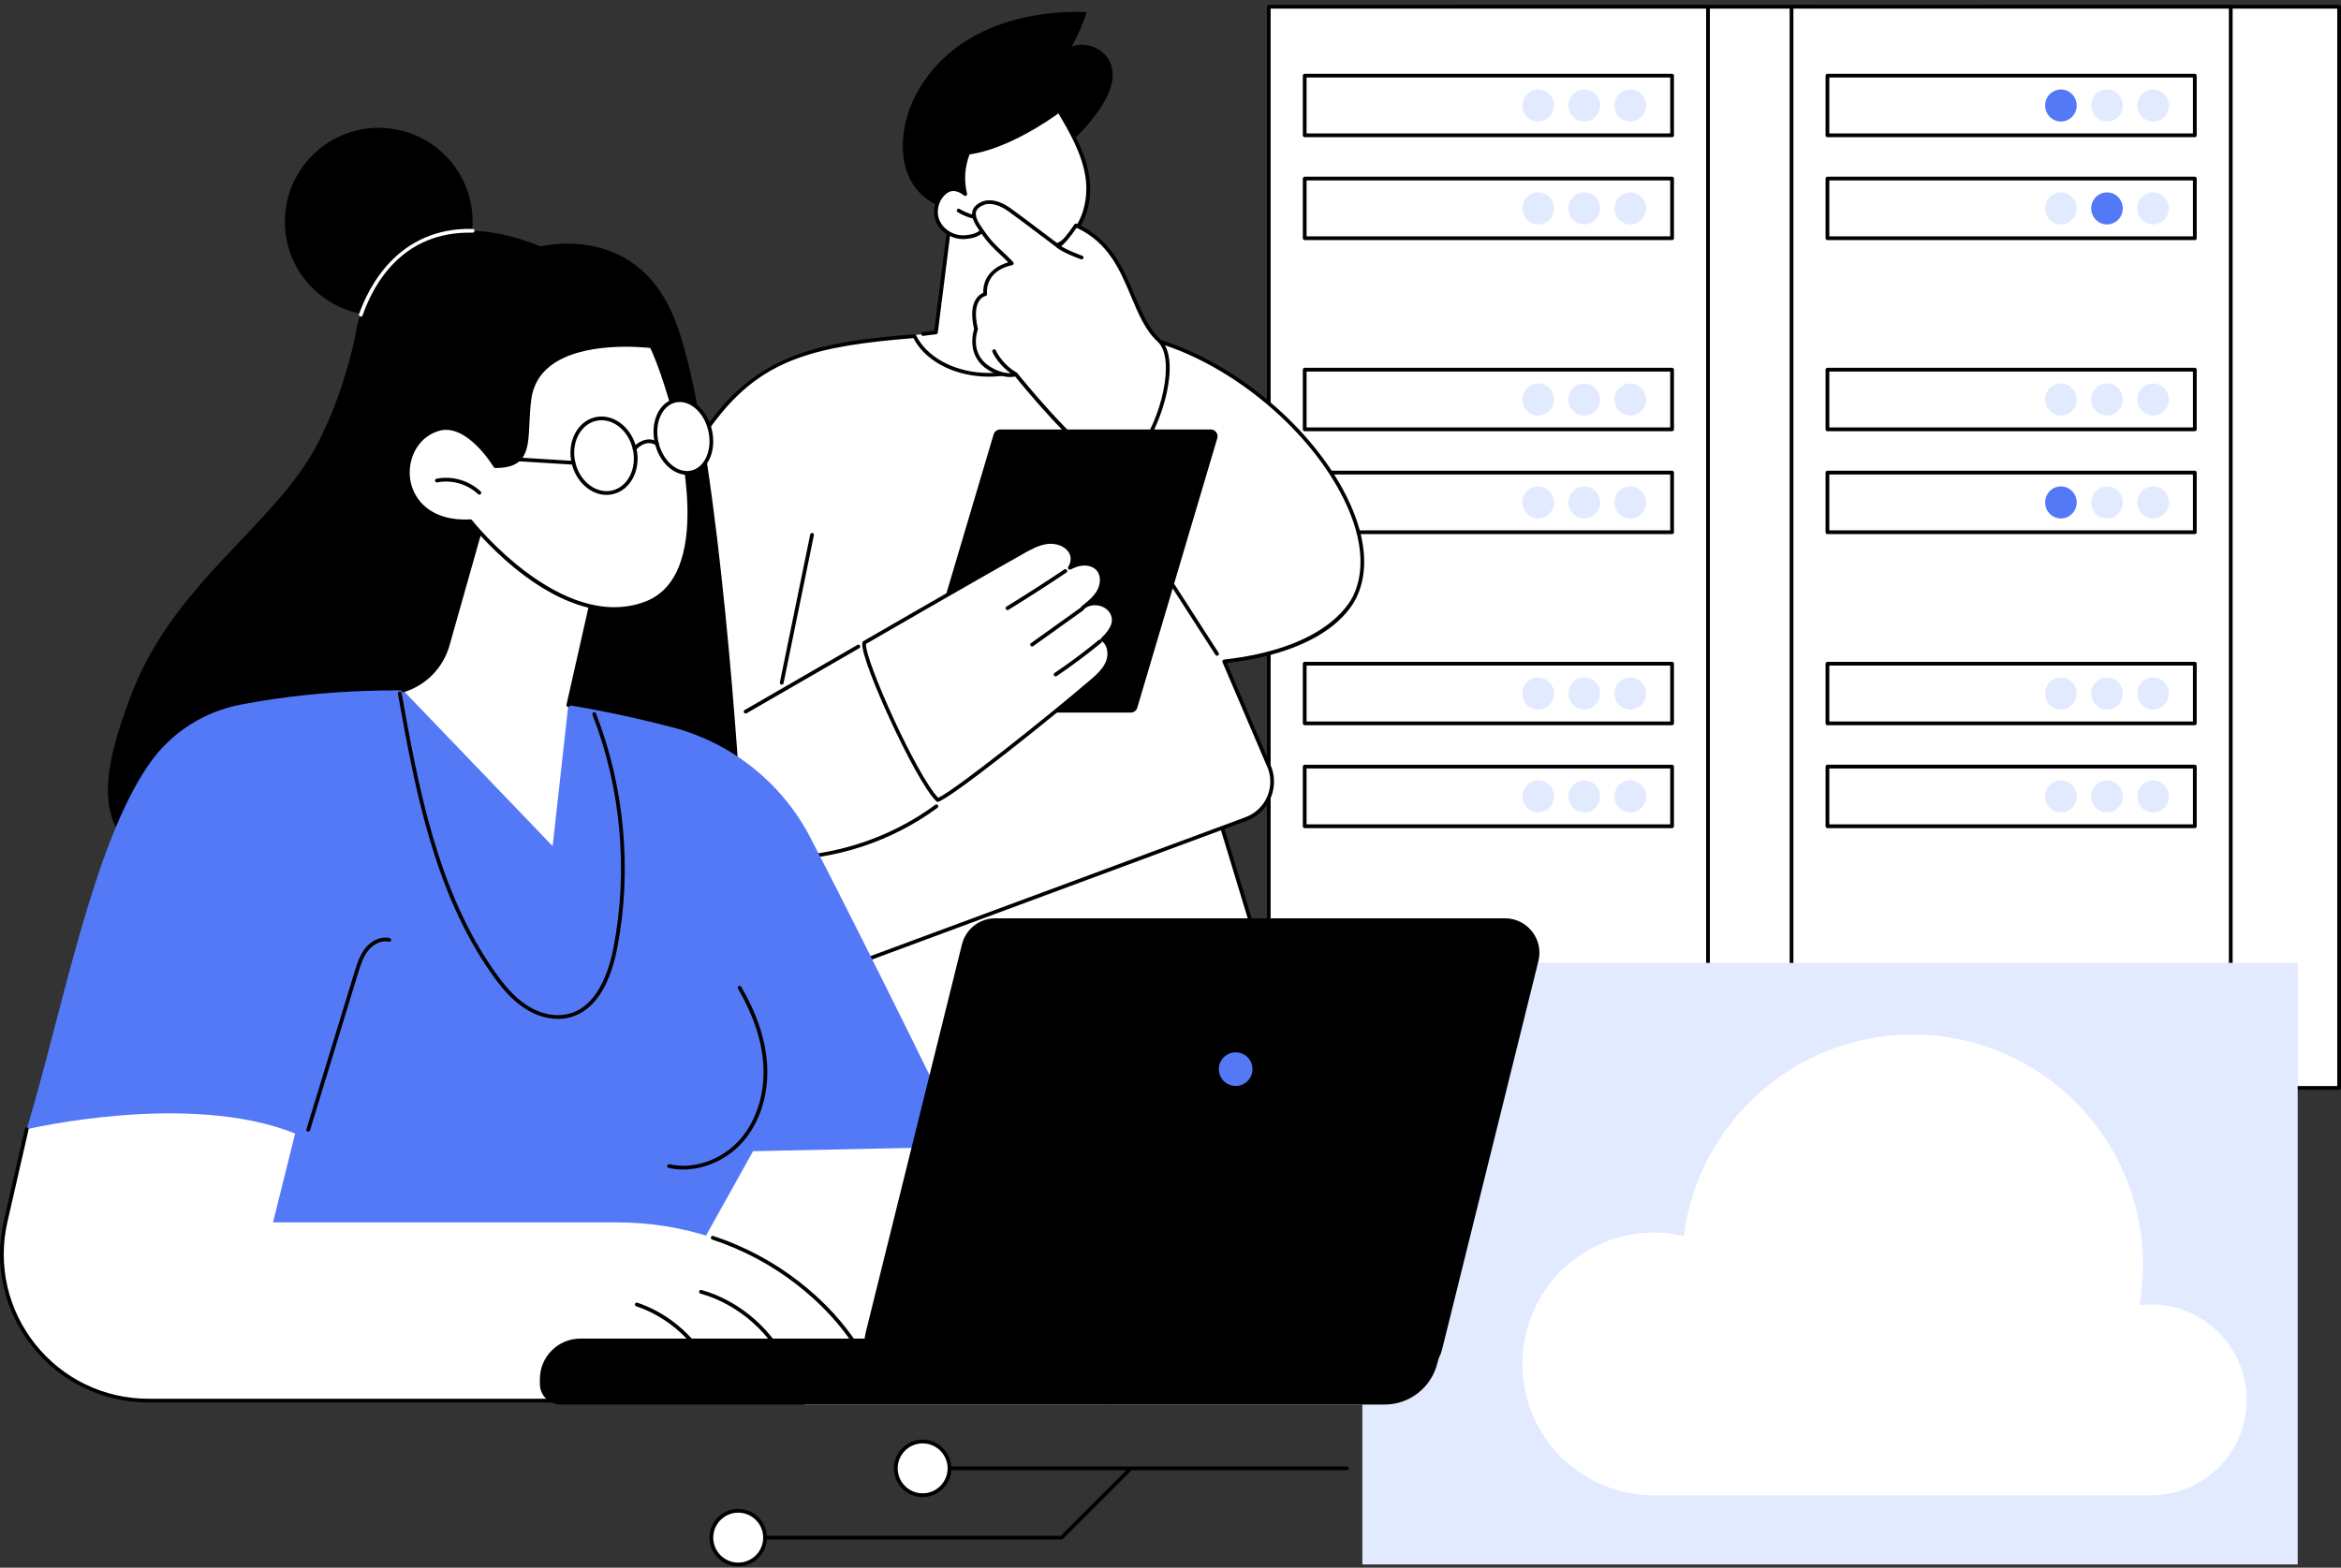 <svg xmlns="http://www.w3.org/2000/svg" width="415" height="278" viewBox="0 0 415 278" fill="none"><rect x="0" y="0" width="415" height="278" fill="#333333" stroke="none"/><g clip-path="url(#clip0_12256_19158)"><path d="M321.999 1.197H258.331V192.911H321.999V1.197Z" fill="white"></path><path d="M321.999 193.243H258.331C258.148 193.243 257.998 193.094 257.998 192.911V1.197C257.998 1.014 258.148 0.864 258.331 0.864H321.999C322.182 0.864 322.332 1.014 322.332 1.197V192.911C322.332 193.094 322.182 193.243 321.999 193.243ZM258.664 192.578H321.666V1.53H258.664V192.578Z" fill="black"></path><path d="M302.782 1.197H224.92V192.911H302.782V1.197Z" fill="white"></path><path d="M302.786 193.243H224.924C224.741 193.243 224.591 193.094 224.591 192.911V1.197C224.591 1.014 224.741 0.864 224.924 0.864H302.786C302.969 0.864 303.119 1.014 303.119 1.197V192.911C303.119 193.094 302.969 193.243 302.786 193.243ZM225.253 192.578H302.45V1.53H225.253V192.578Z" fill="black"></path><path d="M231.287 23.997L296.416 23.997V13.418L231.287 13.418V23.997Z" fill="white"></path><path d="M296.419 24.33H231.29C231.107 24.33 230.957 24.18 230.957 23.997V13.418C230.957 13.235 231.107 13.085 231.29 13.085H296.419C296.602 13.085 296.752 13.235 296.752 13.418V23.997C296.752 24.18 296.602 24.33 296.419 24.33ZM231.623 23.665H296.086V13.75H231.623V23.665Z" fill="black"></path><path d="M289.011 21.551C290.557 21.551 291.81 20.279 291.81 18.709C291.81 17.139 290.557 15.867 289.011 15.867C287.465 15.867 286.212 17.139 286.212 18.709C286.212 20.279 287.465 21.551 289.011 21.551Z" fill="#E2EAFF"></path><path d="M280.848 21.551C282.393 21.551 283.647 20.279 283.647 18.709C283.647 17.139 282.393 15.867 280.848 15.867C279.302 15.867 278.049 17.139 278.049 18.709C278.049 20.279 279.302 21.551 280.848 21.551Z" fill="#E2EAFF"></path><path d="M272.681 21.551C274.226 21.551 275.48 20.279 275.48 18.709C275.48 17.139 274.226 15.867 272.681 15.867C271.135 15.867 269.882 17.139 269.882 18.709C269.882 20.279 271.135 21.551 272.681 21.551Z" fill="#E2EAFF"></path><path d="M231.287 42.245L296.416 42.245V31.665L231.287 31.665V42.245Z" fill="white"></path><path d="M296.419 42.578H231.29C231.107 42.578 230.957 42.428 230.957 42.245V31.665C230.957 31.482 231.107 31.332 231.29 31.332H296.419C296.602 31.332 296.752 31.482 296.752 31.665V42.245C296.752 42.428 296.602 42.578 296.419 42.578ZM231.623 41.912H296.086V31.998H231.623V41.912Z" fill="black"></path><path d="M286.212 36.957C286.212 35.386 287.463 34.114 289.011 34.114C290.558 34.114 291.81 35.386 291.81 36.957C291.81 38.527 290.558 39.799 289.011 39.799C287.463 39.799 286.212 38.527 286.212 36.957Z" fill="#E2EAFF"></path><path d="M278.049 36.957C278.049 35.386 279.3 34.114 280.848 34.114C282.395 34.114 283.647 35.386 283.647 36.957C283.647 38.527 282.395 39.799 280.848 39.799C279.3 39.799 278.049 38.527 278.049 36.957Z" fill="#E2EAFF"></path><path d="M269.882 36.957C269.882 35.386 271.133 34.114 272.681 34.114C274.228 34.114 275.48 35.386 275.48 36.957C275.48 38.527 274.228 39.799 272.681 39.799C271.133 39.799 269.882 38.527 269.882 36.957Z" fill="#E2EAFF"></path><path d="M231.287 128.271H296.416V117.691H231.287V128.271Z" fill="white"></path><path d="M296.419 128.604H231.29C231.107 128.604 230.957 128.454 230.957 128.271V117.691C230.957 117.508 231.107 117.358 231.29 117.358H296.419C296.602 117.358 296.752 117.508 296.752 117.691V128.271C296.752 128.454 296.602 128.604 296.419 128.604ZM231.623 127.938H296.086V118.024H231.623V127.938Z" fill="black"></path><path d="M286.212 122.983C286.212 121.412 287.463 120.14 289.011 120.14C290.558 120.14 291.81 121.412 291.81 122.983C291.81 124.553 290.558 125.825 289.011 125.825C287.463 125.825 286.212 124.553 286.212 122.983Z" fill="#E2EAFF"></path><path d="M278.049 122.983C278.049 121.412 279.3 120.14 280.848 120.14C282.395 120.14 283.647 121.412 283.647 122.983C283.647 124.553 282.395 125.825 280.848 125.825C279.3 125.825 278.049 124.553 278.049 122.983Z" fill="#E2EAFF"></path><path d="M269.882 122.983C269.882 121.412 271.133 120.14 272.681 120.14C274.228 120.14 275.48 121.412 275.48 122.983C275.48 124.553 274.228 125.825 272.681 125.825C271.133 125.825 269.882 124.553 269.882 122.983Z" fill="#E2EAFF"></path><path d="M231.287 146.518H296.416V135.939H231.287V146.518Z" fill="white"></path><path d="M296.419 146.851H231.29C231.107 146.851 230.957 146.701 230.957 146.518V135.939C230.957 135.755 231.107 135.606 231.29 135.606H296.419C296.602 135.606 296.752 135.755 296.752 135.939V146.518C296.752 146.701 296.602 146.851 296.419 146.851ZM231.623 146.185H296.086V136.271H231.623V146.185Z" fill="black"></path><path d="M289.011 144.072C290.557 144.072 291.81 142.8 291.81 141.23C291.81 139.66 290.557 138.388 289.011 138.388C287.465 138.388 286.212 139.66 286.212 141.23C286.212 142.8 287.465 144.072 289.011 144.072Z" fill="#E2EAFF"></path><path d="M280.848 144.072C282.393 144.072 283.647 142.8 283.647 141.23C283.647 139.66 282.393 138.388 280.848 138.388C279.302 138.388 278.049 139.66 278.049 141.23C278.049 142.8 279.302 144.072 280.848 144.072Z" fill="#E2EAFF"></path><path d="M272.681 144.072C274.226 144.072 275.48 142.8 275.48 141.23C275.48 139.66 274.226 138.388 272.681 138.388C271.135 138.388 269.882 139.66 269.882 141.23C269.882 142.8 271.135 144.072 272.681 144.072Z" fill="#E2EAFF"></path><path d="M231.287 76.134L296.416 76.134V65.554H231.287V76.134Z" fill="white"></path><path d="M296.419 76.467H231.29C231.107 76.467 230.957 76.317 230.957 76.134V65.554C230.957 65.371 231.107 65.221 231.29 65.221H296.419C296.602 65.221 296.752 65.371 296.752 65.554V76.134C296.752 76.317 296.602 76.467 296.419 76.467ZM231.623 75.801H296.086V65.887H231.623V75.801Z" fill="black"></path><path d="M289.011 73.688C290.557 73.688 291.81 72.415 291.81 70.846C291.81 69.276 290.557 68.004 289.011 68.004C287.465 68.004 286.212 69.276 286.212 70.846C286.212 72.415 287.465 73.688 289.011 73.688Z" fill="#E2EAFF"></path><path d="M280.848 73.688C282.393 73.688 283.647 72.415 283.647 70.846C283.647 69.276 282.393 68.004 280.848 68.004C279.302 68.004 278.049 69.276 278.049 70.846C278.049 72.415 279.302 73.688 280.848 73.688Z" fill="#E2EAFF"></path><path d="M272.681 73.688C274.226 73.688 275.48 72.415 275.48 70.846C275.48 69.276 274.226 68.004 272.681 68.004C271.135 68.004 269.882 69.276 269.882 70.846C269.882 72.415 271.135 73.688 272.681 73.688Z" fill="#E2EAFF"></path><path d="M231.287 94.382L296.416 94.382V83.802H231.287V94.382Z" fill="white"></path><path d="M296.419 94.714H231.29C231.107 94.714 230.957 94.565 230.957 94.382V83.802C230.957 83.619 231.107 83.469 231.29 83.469H296.419C296.602 83.469 296.752 83.619 296.752 83.802V94.382C296.752 94.565 296.602 94.714 296.419 94.714ZM231.623 94.049H296.086V84.135H231.623V94.049Z" fill="black"></path><path d="M286.212 89.093C286.212 87.522 287.463 86.251 289.011 86.251C290.558 86.251 291.81 87.522 291.81 89.093C291.81 90.664 290.558 91.936 289.011 91.936C287.463 91.936 286.212 90.664 286.212 89.093Z" fill="#E2EAFF"></path><path d="M278.049 89.093C278.049 87.522 279.3 86.251 280.848 86.251C282.395 86.251 283.647 87.522 283.647 89.093C283.647 90.664 282.395 91.936 280.848 91.936C279.3 91.936 278.049 90.664 278.049 89.093Z" fill="#E2EAFF"></path><path d="M269.882 89.093C269.882 87.522 271.133 86.251 272.681 86.251C274.228 86.251 275.48 87.522 275.48 89.093C275.48 90.664 274.228 91.936 272.681 91.936C271.133 91.936 269.882 90.664 269.882 89.093Z" fill="#E2EAFF"></path><path d="M414.667 1.197H350.999V192.911H414.667V1.197Z" fill="white"></path><path d="M414.667 193.243H350.999C350.816 193.243 350.666 193.094 350.666 192.911V1.197C350.666 1.014 350.816 0.864 350.999 0.864H414.667C414.85 0.864 415 1.014 415 1.197V192.911C415 193.094 414.85 193.243 414.667 193.243ZM351.332 192.578H414.334V1.53H351.332V192.578Z" fill="black"></path><path d="M395.454 1.197H317.592V192.911H395.454V1.197Z" fill="white"></path><path d="M395.454 193.243H317.592C317.409 193.243 317.259 193.094 317.259 192.911V1.197C317.259 1.014 317.409 0.864 317.592 0.864H395.454C395.637 0.864 395.787 1.014 395.787 1.197V192.911C395.787 193.094 395.637 193.243 395.454 193.243ZM317.924 192.578H395.121V1.53H317.924V192.578Z" fill="black"></path><path d="M323.956 23.997L389.085 23.997V13.418L323.956 13.418V23.997Z" fill="white"></path><path d="M389.088 24.33H323.959C323.776 24.33 323.626 24.18 323.626 23.997V13.418C323.626 13.235 323.776 13.085 323.959 13.085H389.088C389.271 13.085 389.421 13.235 389.421 13.418V23.997C389.421 24.18 389.271 24.33 389.088 24.33ZM324.292 23.665H388.755V13.75H324.292V23.665Z" fill="black"></path><path d="M381.684 21.551C383.229 21.551 384.483 20.279 384.483 18.709C384.483 17.139 383.229 15.867 381.684 15.867C380.138 15.867 378.885 17.139 378.885 18.709C378.885 20.279 380.138 21.551 381.684 21.551Z" fill="#E2EAFF"></path><path d="M373.517 21.551C375.062 21.551 376.315 20.279 376.315 18.709C376.315 17.139 375.062 15.867 373.517 15.867C371.971 15.867 370.718 17.139 370.718 18.709C370.718 20.279 371.971 21.551 373.517 21.551Z" fill="#E2EAFF"></path><path d="M365.35 21.551C366.895 21.551 368.148 20.279 368.148 18.709C368.148 17.139 366.895 15.867 365.35 15.867C363.804 15.867 362.551 17.139 362.551 18.709C362.551 20.279 363.804 21.551 365.35 21.551Z" fill="#5479F7"></path><path d="M323.956 42.245L389.085 42.245V31.665L323.956 31.665V42.245Z" fill="white"></path><path d="M389.088 42.578H323.959C323.776 42.578 323.626 42.428 323.626 42.245V31.665C323.626 31.482 323.776 31.332 323.959 31.332H389.088C389.271 31.332 389.421 31.482 389.421 31.665V42.245C389.421 42.428 389.271 42.578 389.088 42.578ZM324.292 41.912H388.755V31.998H324.292V41.912Z" fill="black"></path><path d="M378.885 36.957C378.885 35.386 380.136 34.114 381.684 34.114C383.231 34.114 384.483 35.386 384.483 36.957C384.483 38.527 383.231 39.799 381.684 39.799C380.136 39.799 378.885 38.527 378.885 36.957Z" fill="#E2EAFF"></path><path d="M370.718 36.957C370.718 35.386 371.969 34.114 373.517 34.114C375.064 34.114 376.315 35.386 376.315 36.957C376.315 38.527 375.064 39.799 373.517 39.799C371.969 39.799 370.718 38.527 370.718 36.957Z" fill="#5479F7"></path><path d="M362.551 36.957C362.551 35.386 363.802 34.114 365.35 34.114C366.897 34.114 368.148 35.386 368.148 36.957C368.148 38.527 366.897 39.799 365.35 39.799C363.802 39.799 362.551 38.527 362.551 36.957Z" fill="#E2EAFF"></path><path d="M323.956 128.271H389.085V117.691H323.956V128.271Z" fill="white"></path><path d="M389.088 128.604H323.959C323.776 128.604 323.626 128.454 323.626 128.271V117.691C323.626 117.508 323.776 117.358 323.959 117.358H389.088C389.271 117.358 389.421 117.508 389.421 117.691V128.271C389.421 128.454 389.271 128.604 389.088 128.604ZM324.292 127.938H388.755V118.024H324.292V127.938Z" fill="black"></path><path d="M378.885 122.983C378.885 121.412 380.136 120.14 381.684 120.14C383.231 120.14 384.483 121.412 384.483 122.983C384.483 124.553 383.231 125.825 381.684 125.825C380.136 125.825 378.885 124.553 378.885 122.983Z" fill="#E2EAFF"></path><path d="M370.718 122.983C370.718 121.412 371.969 120.14 373.517 120.14C375.064 120.14 376.315 121.412 376.315 122.983C376.315 124.553 375.064 125.825 373.517 125.825C371.969 125.825 370.718 124.553 370.718 122.983Z" fill="#E2EAFF"></path><path d="M362.551 122.983C362.551 121.412 363.802 120.14 365.35 120.14C366.897 120.14 368.148 121.412 368.148 122.983C368.148 124.553 366.897 125.825 365.35 125.825C363.802 125.825 362.551 124.553 362.551 122.983Z" fill="#E2EAFF"></path><path d="M323.956 146.518H389.085V135.938H323.956V146.518Z" fill="white"></path><path d="M389.088 146.851H323.959C323.776 146.851 323.626 146.701 323.626 146.518V135.938C323.626 135.755 323.776 135.605 323.959 135.605H389.088C389.271 135.605 389.421 135.755 389.421 135.938V146.518C389.421 146.701 389.271 146.851 389.088 146.851ZM324.292 146.185H388.755V136.271H324.292V146.185Z" fill="black"></path><path d="M381.684 144.072C383.229 144.072 384.483 142.799 384.483 141.23C384.483 139.66 383.229 138.388 381.684 138.388C380.138 138.388 378.885 139.66 378.885 141.23C378.885 142.799 380.138 144.072 381.684 144.072Z" fill="#E2EAFF"></path><path d="M373.517 144.072C375.062 144.072 376.315 142.799 376.315 141.23C376.315 139.66 375.062 138.388 373.517 138.388C371.971 138.388 370.718 139.66 370.718 141.23C370.718 142.799 371.971 144.072 373.517 144.072Z" fill="#E2EAFF"></path><path d="M365.35 144.072C366.895 144.072 368.148 142.799 368.148 141.23C368.148 139.66 366.895 138.388 365.35 138.388C363.804 138.388 362.551 139.66 362.551 141.23C362.551 142.799 363.804 144.072 365.35 144.072Z" fill="#E2EAFF"></path><path d="M323.956 76.134L389.085 76.134V65.554H323.956V76.134Z" fill="white"></path><path d="M389.088 76.467H323.959C323.776 76.467 323.626 76.317 323.626 76.134V65.554C323.626 65.371 323.776 65.221 323.959 65.221H389.088C389.271 65.221 389.421 65.371 389.421 65.554V76.134C389.421 76.317 389.271 76.467 389.088 76.467ZM324.292 75.801H388.755V65.887H324.292V75.801Z" fill="black"></path><path d="M381.684 73.688C383.229 73.688 384.483 72.415 384.483 70.846C384.483 69.276 383.229 68.004 381.684 68.004C380.138 68.004 378.885 69.276 378.885 70.846C378.885 72.415 380.138 73.688 381.684 73.688Z" fill="#E2EAFF"></path><path d="M373.517 73.688C375.062 73.688 376.315 72.415 376.315 70.846C376.315 69.276 375.062 68.004 373.517 68.004C371.971 68.004 370.718 69.276 370.718 70.846C370.718 72.415 371.971 73.688 373.517 73.688Z" fill="#E2EAFF"></path><path d="M365.35 73.688C366.895 73.688 368.148 72.415 368.148 70.846C368.148 69.276 366.895 68.004 365.35 68.004C363.804 68.004 362.551 69.276 362.551 70.846C362.551 72.415 363.804 73.688 365.35 73.688Z" fill="#E2EAFF"></path><path d="M323.956 94.382L389.085 94.382V83.802H323.956V94.382Z" fill="white"></path><path d="M389.088 94.714H323.959C323.776 94.714 323.626 94.565 323.626 94.382V83.802C323.626 83.619 323.776 83.469 323.959 83.469H389.088C389.271 83.469 389.421 83.619 389.421 83.802V94.382C389.421 94.565 389.271 94.714 389.088 94.714ZM324.292 94.049H388.755V84.135H324.292V94.049Z" fill="black"></path><path d="M378.885 89.093C378.885 87.522 380.136 86.251 381.684 86.251C383.231 86.251 384.483 87.522 384.483 89.093C384.483 90.664 383.231 91.936 381.684 91.936C380.136 91.936 378.885 90.664 378.885 89.093Z" fill="#E2EAFF"></path><path d="M370.718 89.093C370.718 87.522 371.969 86.251 373.517 86.251C375.064 86.251 376.315 87.522 376.315 89.093C376.315 90.664 375.064 91.936 373.517 91.936C371.969 91.936 370.718 90.664 370.718 89.093Z" fill="#E2EAFF"></path><path d="M362.551 89.093C362.551 87.522 363.802 86.251 365.35 86.251C366.897 86.251 368.148 87.522 368.148 89.093C368.148 90.664 366.897 91.936 365.35 91.936C363.802 91.936 362.551 90.664 362.551 89.093Z" fill="#5479F7"></path><path d="M247.757 249.061L215.752 143.793L179.763 131.735L144.815 156.426L142.572 249.061H247.757Z" fill="white"></path><path d="M142.582 249.054H142.575C142.392 249.051 142.246 248.898 142.249 248.715L144.486 156.419C144.486 156.312 144.539 156.216 144.625 156.156L179.569 131.469C179.656 131.409 179.766 131.392 179.869 131.426L215.858 143.483C215.961 143.516 216.038 143.599 216.071 143.703L247.933 248.578C247.987 248.755 247.887 248.941 247.711 248.994C247.534 249.048 247.348 248.948 247.295 248.771L215.482 144.059L179.816 132.108L145.144 156.602L142.915 248.731C142.911 248.911 142.762 249.058 142.582 249.058V249.054Z" fill="black"></path><path d="M196.123 249.054C195.957 249.054 195.813 248.928 195.793 248.758L189.344 192.977C189.114 191 189.906 189.077 191.46 187.832L194.555 185.356C194.699 185.24 194.908 185.263 195.025 185.409C195.141 185.553 195.118 185.762 194.971 185.879L191.876 188.355C190.502 189.453 189.803 191.154 190.006 192.904L196.456 248.685C196.476 248.868 196.346 249.031 196.163 249.054C196.15 249.054 196.136 249.054 196.123 249.054Z" fill="black"></path><path d="M195.071 19.142C196.582 16.869 197.83 14.06 196.964 11.471C196.049 8.735 192.605 7.178 189.946 8.292C191.064 6.346 191.972 4.276 192.648 2.132C185.376 1.923 177.895 3.207 171.678 6.981C165.458 10.755 160.672 17.268 160.093 24.52C159.854 27.535 160.383 30.723 162.18 33.156C164.067 35.712 167.129 37.16 170.21 37.932C174.224 38.934 178.65 38.907 182.311 36.97C184.781 35.665 186.794 33.386 187.666 30.72C187.889 30.041 188.035 29.339 188.092 28.63C188.132 28.117 187.872 27.172 188.069 26.72C188.302 26.184 189.303 25.648 189.743 25.259C190.372 24.703 190.974 24.12 191.556 23.515C192.854 22.164 194.032 20.699 195.071 19.139V19.142Z" fill="black"></path><path d="M188.358 19.438C188.275 19.438 188.188 19.405 188.125 19.341C187.995 19.212 187.992 19.002 188.125 18.872C189.646 17.338 190.767 15.434 191.376 13.364C191.43 13.188 191.613 13.088 191.789 13.138C191.965 13.191 192.065 13.374 192.015 13.551C191.376 15.727 190.195 17.731 188.598 19.341C188.531 19.408 188.448 19.441 188.361 19.441L188.358 19.438Z" fill="black"></path><path d="M187.69 58.705L183.623 58.263L184.695 44.375C184.695 44.375 181.313 27.448 168.297 40.088L165.911 58.945L162.084 59.427C162.084 59.427 163.635 68.223 174.561 68.2C183.843 68.18 187.853 65.048 187.69 58.709V58.705Z" fill="white"></path><path d="M163.635 59.561C163.469 59.561 163.325 59.437 163.305 59.268C163.282 59.085 163.412 58.918 163.595 58.895L165.615 58.642L167.968 40.042C167.978 39.965 168.011 39.899 168.068 39.845C172.115 35.918 175.682 34.398 178.678 35.329C183.477 36.824 184.964 44.002 185.024 44.305C185.031 44.335 185.031 44.365 185.031 44.395L183.982 57.963L186.059 58.189C186.242 58.209 186.375 58.373 186.355 58.556C186.335 58.739 186.172 58.868 185.989 58.852L183.593 58.592C183.413 58.572 183.284 58.416 183.297 58.236L184.365 44.395C184.235 43.799 182.721 37.283 178.481 35.965C175.759 35.12 172.441 36.557 168.617 40.242L166.247 58.981C166.227 59.131 166.111 59.251 165.958 59.271L163.681 59.557C163.681 59.557 163.655 59.557 163.638 59.557L163.635 59.561Z" fill="black"></path><path d="M174.321 40.734C176.272 42.405 178.594 43.699 181.117 44.178C183.64 44.658 186.372 44.268 188.515 42.847C192.096 40.471 193.397 35.649 192.765 31.395C192.133 27.142 189.923 23.312 187.723 19.618C187.723 19.618 179.337 26.047 171.632 27.082C170.65 29.582 170.537 32.021 171.106 34.414C171.106 34.414 169.396 32.86 167.825 33.885C166.128 34.993 165.442 37.383 166.261 39.24C167.08 41.093 169.203 42.235 171.22 42.035C172.361 41.922 173.406 41.702 174.321 40.731V40.734Z" fill="white"></path><path d="M183.184 44.708C182.481 44.708 181.769 44.641 181.057 44.508C178.751 44.072 176.434 42.924 174.341 41.187C173.356 42.092 172.234 42.275 171.253 42.371C169.043 42.591 166.816 41.33 165.954 39.379C165.072 37.383 165.828 34.793 167.642 33.612C168.757 32.883 169.901 33.269 170.614 33.672C170.228 31.409 170.464 29.156 171.322 26.969C171.366 26.856 171.469 26.776 171.589 26.759C179.117 25.744 187.437 19.421 187.52 19.358C187.596 19.302 187.693 19.278 187.786 19.295C187.879 19.311 187.959 19.371 188.009 19.451C189.979 22.759 192.429 26.873 193.094 31.349C193.823 36.248 192.099 40.87 188.701 43.127C187.137 44.165 185.204 44.708 183.187 44.708H183.184ZM174.321 40.401C174.398 40.401 174.474 40.428 174.537 40.481C176.604 42.255 178.904 43.42 181.18 43.852C183.759 44.341 186.368 43.872 188.332 42.571C191.953 40.168 193.001 35.253 192.435 31.445C191.81 27.239 189.53 23.308 187.626 20.107C186.066 21.245 178.704 26.39 171.875 27.389C171.013 29.685 170.867 31.961 171.432 34.341C171.466 34.484 171.402 34.63 171.279 34.703C171.153 34.777 170.993 34.763 170.887 34.664C170.823 34.607 169.342 33.296 168.011 34.168C166.46 35.179 165.815 37.396 166.57 39.11C167.319 40.807 169.259 41.899 171.193 41.709C172.391 41.589 173.293 41.35 174.088 40.508C174.155 40.438 174.241 40.404 174.331 40.404L174.321 40.401Z" fill="black"></path><path d="M172.707 38.8C172.683 38.8 172.657 38.8 172.63 38.791C171.618 38.558 170.657 38.165 169.771 37.626C169.615 37.529 169.565 37.326 169.658 37.17C169.755 37.013 169.958 36.963 170.114 37.057C170.939 37.559 171.835 37.922 172.777 38.142C172.956 38.181 173.066 38.361 173.026 38.541C172.99 38.694 172.853 38.797 172.703 38.797L172.707 38.8Z" fill="black"></path><path d="M240.249 105.664C246.519 92.172 228.452 68.962 207.855 61.351C199.977 58.439 192.735 58.183 187.713 58.476C187.277 59.877 186.648 61.231 185.72 62.376C183.926 64.582 181.061 65.797 178.312 66.237C175.669 66.656 172.894 66.513 170.315 65.794C167.995 65.148 165.738 63.974 164.025 62.266C163.236 61.481 162.594 60.586 162.108 59.617C146.087 60.892 135.999 62.832 127.536 73.165C116.63 86.481 107.538 111.531 110.187 127.346C112.836 143.16 120.105 148.056 129.383 151.101L128.977 159.654C128.528 169.129 137.9 175.984 146.792 172.69L220.884 145.244C224.488 143.909 226.378 139.949 225.147 136.308C222.438 129.971 219.729 123.635 217.02 117.298C235.43 115.225 239.534 107.214 240.249 105.67V105.664Z" fill="white"></path><path d="M142.186 173.844C139.35 173.844 136.545 172.953 134.182 171.222C130.498 168.526 128.424 164.193 128.641 159.63L129.033 151.33C119.379 148.112 112.427 142.761 109.854 127.395C108.603 119.927 109.884 109.917 113.458 99.207C116.82 89.136 121.855 79.565 127.273 72.949C136.139 62.126 147.291 60.456 162.077 59.281C162.21 59.271 162.34 59.344 162.4 59.464C162.873 60.409 163.498 61.274 164.254 62.026C165.831 63.597 167.955 64.789 170.401 65.471C172.913 66.173 175.629 66.323 178.255 65.904C180.039 65.621 183.35 64.755 185.457 62.163C186.279 61.151 186.911 59.913 187.39 58.376C187.43 58.243 187.55 58.149 187.69 58.143C194.818 57.727 201.637 58.702 207.964 61.038C221.672 66.103 234.771 78.201 239.82 90.458C242.236 96.318 242.485 101.627 240.545 105.803C239.204 108.689 234.282 115.571 217.495 117.571L225.446 136.171C226.754 140.032 224.794 144.142 220.993 145.55L146.902 172.996C145.364 173.565 143.767 173.844 142.179 173.844H142.186ZM161.911 59.96C144.788 61.334 135.776 63.624 127.792 73.368C117.246 86.245 107.784 110.982 110.513 127.282C113.052 142.445 119.935 147.64 129.486 150.775C129.629 150.821 129.722 150.958 129.716 151.107L129.31 159.66C129.103 163.997 131.074 168.12 134.578 170.683C138.082 173.249 142.605 173.878 146.679 172.37L220.767 144.924C224.225 143.643 226.012 139.902 224.83 136.408L216.713 117.421C216.673 117.325 216.68 117.215 216.733 117.122C216.787 117.032 216.88 116.972 216.983 116.959C234.265 115.012 238.931 107.713 239.949 105.52C241.81 101.517 241.557 96.395 239.214 90.707C234.229 78.61 221.286 66.666 207.741 61.657C201.567 59.377 194.915 58.412 187.963 58.788C187.463 60.309 186.814 61.551 185.979 62.579C183.733 65.344 180.245 66.256 178.365 66.556C175.646 66.989 172.833 66.832 170.228 66.107C167.672 65.394 165.449 64.147 163.791 62.492C163.039 61.74 162.407 60.888 161.914 59.956L161.911 59.96Z" fill="black"></path><path d="M215.752 116.283C215.642 116.283 215.536 116.23 215.472 116.13L192.865 81.006C192.765 80.853 192.812 80.647 192.965 80.547C193.118 80.447 193.325 80.494 193.424 80.647L216.032 115.771C216.131 115.924 216.088 116.13 215.932 116.23C215.875 116.266 215.812 116.283 215.752 116.283Z" fill="black"></path><path d="M205.467 60.369C200.029 55.404 200.571 44.338 190.737 39.972C189.708 41.526 188.344 43.233 187.585 43.649C183.738 40.787 182.557 39.815 179.002 37.233C177.874 36.414 176.366 35.672 174.912 35.868C174.207 35.965 173.285 36.454 172.902 37.053C172.143 38.241 173.318 39.842 174.043 40.917C176.057 43.889 177.315 44.481 179.372 46.708C179.372 46.708 174.383 47.473 174.639 52.169C174.639 52.169 171.694 52.691 173.028 58.372C173.028 58.372 171.358 62.819 175.338 65.305C178.2 67.092 180.08 66.383 180.08 66.383C180.08 66.383 189.645 78.354 195.879 82.457C202.112 86.561 210.562 65.025 205.467 60.373V60.369Z" fill="white"></path><path d="M197.532 83.309C196.897 83.309 196.281 83.12 195.699 82.737C189.825 78.87 181.202 68.3 179.96 66.762C179.341 66.902 177.574 67.095 175.161 65.588C171.341 63.201 172.462 59.055 172.682 58.359C172.136 55.983 172.256 54.176 173.035 52.994C173.461 52.349 173.983 52.059 174.299 51.933C174.239 48.199 177.398 46.901 178.736 46.521C178.193 45.959 177.707 45.506 177.231 45.064C176.14 44.045 175.108 43.084 173.77 41.11L173.66 40.95C172.912 39.852 171.783 38.195 172.622 36.88C173.088 36.148 174.126 35.645 174.868 35.546C176.519 35.319 178.137 36.194 179.202 36.97C181.322 38.511 182.609 39.486 184.1 40.617C185.075 41.356 186.144 42.165 187.601 43.253C188.257 42.771 189.412 41.383 190.46 39.799C190.55 39.662 190.723 39.612 190.873 39.679C196.963 42.381 199.183 47.676 201.14 52.349C202.408 55.374 203.609 58.233 205.689 60.136C209.473 63.594 206.178 75.132 202.178 80.274C200.611 82.287 199.013 83.323 197.529 83.323L197.532 83.309ZM180.08 66.047C180.18 66.047 180.276 66.09 180.34 66.17C180.436 66.29 189.944 78.147 196.061 82.174C198.238 83.605 200.498 81.332 201.652 79.848C205.882 74.41 208.451 63.544 205.24 60.612C203.05 58.612 201.822 55.687 200.524 52.592C198.551 47.883 196.507 43.017 190.853 40.391C189.901 41.796 188.577 43.486 187.741 43.939C187.628 44.002 187.488 43.992 187.382 43.912C185.828 42.754 184.706 41.905 183.691 41.137C182.203 40.008 180.919 39.037 178.802 37.499C178.01 36.923 176.459 35.988 174.952 36.194C174.363 36.274 173.507 36.71 173.178 37.23C172.575 38.175 173.517 39.556 174.206 40.564L174.316 40.724C175.611 42.634 176.569 43.529 177.681 44.565C178.276 45.12 178.892 45.693 179.611 46.475C179.694 46.565 179.721 46.694 179.681 46.811C179.641 46.927 179.538 47.011 179.418 47.031C179.225 47.06 174.729 47.813 174.965 52.146C174.975 52.312 174.855 52.462 174.692 52.492C174.669 52.495 174.053 52.625 173.571 53.37C173.108 54.086 172.695 55.52 173.348 58.289C173.361 58.352 173.358 58.419 173.334 58.482C173.271 58.655 171.813 62.706 175.507 65.015C178.173 66.679 179.94 66.07 179.96 66.064C179.997 66.05 180.037 66.043 180.073 66.043L180.08 66.047Z" fill="black"></path><path d="M180.019 66.669C179.963 66.669 179.906 66.656 179.856 66.626C178.019 65.584 176.465 63.671 175.933 62.396C175.863 62.226 175.942 62.03 176.112 61.96C176.282 61.89 176.478 61.97 176.548 62.14C176.968 63.142 178.372 65.019 180.186 66.047C180.345 66.137 180.402 66.34 180.312 66.499C180.252 66.606 180.139 66.669 180.023 66.669H180.019Z" fill="black"></path><path d="M191.744 45.999C191.708 45.999 191.671 45.992 191.635 45.979C191.511 45.936 188.596 44.907 187.395 43.946C187.252 43.829 187.228 43.619 187.345 43.476C187.461 43.333 187.671 43.31 187.814 43.426C188.926 44.318 191.828 45.34 191.858 45.35C192.031 45.41 192.124 45.6 192.061 45.773C192.014 45.909 191.884 45.996 191.748 45.996L191.744 45.999Z" fill="black"></path><path d="M214.64 76.157H177.3C176.768 76.157 176.298 76.507 176.145 77.019L161.958 124.816C161.728 125.588 162.307 126.364 163.113 126.364H200.453C200.986 126.364 201.455 126.014 201.608 125.502L215.795 77.705C216.025 76.933 215.446 76.157 214.64 76.157Z" fill="black"></path><path d="M195.464 113.381C197.068 111.833 198.047 110.156 197.025 108.509C196 106.861 193.424 106.479 191.963 107.753C193.045 106.901 194.156 106.016 194.815 104.808C195.474 103.6 195.564 101.969 194.655 100.934C193.857 100.022 192.492 99.796 191.311 100.059C190.728 100.189 190.179 100.418 189.65 100.695C190.163 99.926 190.302 98.838 189.87 97.996C189.128 96.558 187.317 95.945 185.71 96.125C184.102 96.305 182.645 97.117 181.237 97.912C171.815 103.217 153.198 113.99 153.198 113.99C152.709 116.669 162.52 138.251 166.231 141.856C168.634 141.133 186.632 126.713 193.451 120.862C194.595 119.881 195.77 118.842 196.353 117.451C196.935 116.06 196.719 114.216 195.467 113.378L195.464 113.381Z" fill="white"></path><path d="M166.228 142.192C166.141 142.192 166.058 142.158 165.995 142.099C163.961 140.125 160.447 133.376 157.834 127.718C155.362 122.363 152.576 115.538 152.869 113.934C152.886 113.837 152.945 113.754 153.029 113.704C153.215 113.597 171.755 102.868 181.071 97.623C182.428 96.854 183.969 95.986 185.67 95.793C187.284 95.61 189.301 96.172 190.163 97.839C190.492 98.478 190.542 99.277 190.326 100.013C190.639 99.889 190.941 99.796 191.238 99.73C192.376 99.477 193.937 99.603 194.905 100.711C195.97 101.929 195.757 103.77 195.108 104.965C194.755 105.614 194.279 106.173 193.76 106.672C194.07 106.645 194.386 106.655 194.709 106.702C195.82 106.868 196.769 107.461 197.308 108.329C198.24 109.83 197.804 111.474 195.967 113.348C197.128 114.396 197.215 116.25 196.659 117.581C196.03 119.092 194.719 120.214 193.667 121.115C186.791 127.013 168.807 141.43 166.324 142.175C166.294 142.185 166.261 142.188 166.228 142.188V142.192ZM153.511 114.193C153.391 117.238 162.474 137.446 166.314 141.47C169.17 140.228 185.856 126.939 193.234 120.613C194.233 119.758 195.474 118.689 196.043 117.328C196.549 116.113 196.403 114.41 195.278 113.657C195.195 113.601 195.141 113.511 195.131 113.411C195.121 113.311 195.158 113.211 195.231 113.142C197.058 111.381 197.538 109.967 196.739 108.685C196.303 107.983 195.524 107.504 194.606 107.364C193.787 107.241 192.991 107.414 192.389 107.84C192.313 107.9 192.239 107.956 192.166 108.016C192.023 108.13 191.82 108.106 191.704 107.966C191.587 107.827 191.604 107.624 191.74 107.504C191.82 107.434 191.903 107.367 191.99 107.308C192.925 106.565 193.933 105.727 194.519 104.648C195.061 103.65 195.258 102.129 194.403 101.151C193.76 100.419 192.575 100.116 191.381 100.382C190.888 100.492 190.369 100.691 189.803 100.988C189.67 101.058 189.504 101.028 189.401 100.914C189.297 100.801 189.287 100.635 189.371 100.508C189.85 99.79 189.93 98.841 189.57 98.145C188.858 96.768 187.088 96.302 185.743 96.455C184.179 96.631 182.701 97.467 181.397 98.202C172.524 103.197 155.275 113.171 153.505 114.193H153.511Z" fill="black"></path><path d="M178.598 108.183C178.485 108.183 178.378 108.126 178.315 108.023C178.218 107.867 178.268 107.66 178.425 107.564C181.866 105.447 185.314 103.231 188.672 100.981C188.825 100.878 189.031 100.918 189.134 101.071C189.237 101.224 189.197 101.43 189.044 101.534C185.68 103.79 182.225 106.01 178.777 108.133C178.724 108.166 178.664 108.183 178.604 108.183H178.598Z" fill="black"></path><path d="M182.962 114.646C182.858 114.646 182.755 114.596 182.692 114.506C182.586 114.356 182.619 114.15 182.769 114.04L191.661 107.68C191.811 107.574 192.017 107.607 192.124 107.757C192.23 107.907 192.197 108.113 192.047 108.223L183.155 114.583C183.095 114.626 183.028 114.646 182.962 114.646Z" fill="black"></path><path d="M187.131 119.947C187.025 119.947 186.918 119.898 186.855 119.801C186.752 119.648 186.792 119.442 186.945 119.338C189.641 117.515 192.286 115.538 194.802 113.471C194.946 113.355 195.155 113.375 195.272 113.518C195.388 113.661 195.368 113.871 195.225 113.987C192.692 116.067 190.033 118.054 187.318 119.891C187.261 119.931 187.195 119.947 187.131 119.947Z" fill="black"></path><path d="M137.747 152.552C135.214 152.552 132.675 152.349 130.156 151.939C129.973 151.909 129.85 151.74 129.879 151.557C129.909 151.377 130.079 151.254 130.262 151.28C142.696 153.304 155.648 150.182 165.795 142.714C165.945 142.604 166.152 142.638 166.261 142.784C166.371 142.931 166.338 143.14 166.191 143.25C157.955 149.31 147.897 152.545 137.747 152.545V152.552Z" fill="black"></path><path d="M132.179 126.527C132.063 126.527 131.953 126.467 131.89 126.361C131.797 126.201 131.853 125.998 132.013 125.905L151.994 114.36C152.154 114.267 152.357 114.323 152.45 114.483C152.543 114.643 152.487 114.846 152.327 114.939L132.346 126.484C132.292 126.514 132.236 126.527 132.179 126.527Z" fill="black"></path><path d="M138.579 121.405C138.556 121.405 138.536 121.405 138.512 121.398C138.333 121.362 138.216 121.185 138.253 121.006L143.631 94.771C143.667 94.591 143.844 94.475 144.024 94.511C144.203 94.548 144.32 94.724 144.283 94.904L138.905 121.139C138.872 121.295 138.735 121.405 138.579 121.405Z" fill="black"></path><path d="M407.322 170.746H241.514V277.422H407.322V170.746Z" fill="#E2EAFF"></path><path d="M381.353 231.319C380.651 231.319 379.959 231.363 379.28 231.446C379.689 229.126 379.902 226.743 379.902 224.307C379.902 201.743 361.611 183.449 339.044 183.449C318.218 183.449 301.032 199.031 298.509 219.175C296.798 218.776 295.015 218.563 293.184 218.563C280.315 218.563 269.885 228.996 269.885 241.863C269.885 254.729 280.318 265.162 293.184 265.162H381.353C390.698 265.162 398.276 257.587 398.276 248.239C398.276 238.891 390.698 231.316 381.353 231.316V231.319Z" fill="white"></path><path d="M67.145 55.936C76.334 55.936 83.782 48.488 83.782 39.3C83.782 30.111 76.334 22.663 67.145 22.663C57.957 22.663 50.509 30.111 50.509 39.3C50.509 48.488 57.957 55.936 67.145 55.936Z" fill="black"></path><path d="M131.376 143.453C111.381 148.701 31.646 168.689 20.537 146.681C17.162 139.992 20.63 130.43 22.973 123.971C30.427 103.43 48.615 93.436 56.283 78.713C61.388 68.915 63.155 58.639 63.155 58.639C63.338 57.537 65.072 47.57 74.51 42.867C79.393 40.434 86.265 39.835 95.866 43.696C95.866 43.696 104.283 41.513 111.658 46.312C116.913 49.733 119.295 55.157 120.79 60.006C127.665 82.344 131.167 139.875 131.376 143.456V143.453Z" fill="black"></path><path d="M63.965 56.146C63.928 56.146 63.891 56.139 63.855 56.126C63.682 56.066 63.589 55.876 63.652 55.703C65.276 51.057 70.484 40.285 83.79 40.591C83.972 40.594 84.119 40.747 84.116 40.93C84.112 41.113 83.959 41.257 83.776 41.257C71.369 40.97 66.238 50.322 64.281 55.923C64.234 56.059 64.104 56.146 63.968 56.146H63.965Z" fill="white"></path><path d="M186.911 241.48H112.883L118.168 198.489L158.71 190.601L186.911 241.48Z" fill="white"></path><path d="M186.912 241.813H112.883C112.787 241.813 112.697 241.773 112.634 241.7C112.571 241.63 112.541 241.533 112.554 241.44L117.839 198.449C117.855 198.306 117.965 198.189 118.105 198.162L158.647 190.275C158.79 190.248 158.933 190.315 159.003 190.441L187.205 241.32C187.261 241.423 187.261 241.55 187.201 241.65C187.141 241.749 187.032 241.813 186.915 241.813H186.912ZM113.259 241.147H186.346L158.534 190.974L118.468 198.768L113.259 241.147Z" fill="black"></path><path d="M133.497 204.14L171.027 203.347C171.027 203.347 154.24 168.922 143.687 148.578C138.659 138.881 129.776 131.752 119.213 128.976C101.744 124.39 72.547 119.225 42.652 124.949C36.156 126.194 30.392 129.885 26.578 135.29C16.447 149.65 11.156 178.95 4.739 200.242L46.166 201.001L36.299 235.476L116.291 235.017L133.497 204.136V204.14Z" fill="#5479F7"></path><path d="M156.383 248.366H26.321C9.631 248.366 -2.729 232.854 0.998 216.586L4.739 200.246C4.739 200.246 33.53 193.43 52.323 201.005L48.399 216.763H109.378C120.963 216.763 132.335 220.417 141.47 227.542C147.667 232.374 153.518 239.13 156.38 248.366H156.383Z" fill="white"></path><path d="M156.383 248.698H26.321C18.264 248.698 10.766 245.084 5.744 238.784C0.722 232.484 -1.125 224.367 0.672 216.513L4.413 200.173C4.453 199.993 4.632 199.883 4.812 199.923C4.992 199.963 5.105 200.143 5.062 200.322L1.321 216.663C-0.433 224.317 1.371 232.228 6.263 238.372C11.155 244.512 18.467 248.036 26.321 248.036H155.927C153.411 240.239 148.479 233.436 141.267 227.808C136.798 224.321 131.739 221.625 126.241 219.798C126.068 219.741 125.972 219.552 126.032 219.379C126.088 219.206 126.278 219.109 126.451 219.169C132.025 221.019 137.147 223.752 141.677 227.286C149.131 233.103 154.187 240.162 156.699 248.272C156.729 248.372 156.713 248.482 156.649 248.569C156.586 248.655 156.486 248.705 156.38 248.705L156.383 248.698Z" fill="black"></path><path d="M139.946 243.42C139.816 243.42 139.69 243.34 139.637 243.214C136.951 236.614 131.024 231.316 124.168 229.386C123.992 229.336 123.888 229.153 123.938 228.976C123.988 228.8 124.171 228.697 124.348 228.747C131.396 230.734 137.493 236.182 140.252 242.967C140.322 243.137 140.239 243.33 140.069 243.4C140.029 243.417 139.986 243.423 139.943 243.423L139.946 243.42Z" fill="black"></path><path d="M126.165 243.72C126.038 243.72 125.915 243.646 125.862 243.523C123.402 238.002 118.51 233.559 112.779 231.636C112.606 231.576 112.51 231.389 112.57 231.213C112.629 231.04 112.819 230.947 112.992 231.003C118.896 232.983 123.935 237.563 126.471 243.25C126.544 243.417 126.471 243.616 126.301 243.69C126.258 243.71 126.211 243.72 126.165 243.72Z" fill="black"></path><path d="M54.636 200.682C54.602 200.682 54.569 200.678 54.539 200.668C54.363 200.615 54.263 200.429 54.32 200.252L62.839 172.39C63.269 170.986 63.755 169.392 64.76 168.137C65.908 166.699 67.608 165.997 69.089 166.347C69.269 166.39 69.379 166.57 69.336 166.746C69.292 166.926 69.113 167.036 68.936 166.992C67.532 166.659 66.087 167.535 65.279 168.55C64.353 169.708 63.908 171.169 63.475 172.583L54.955 200.445C54.912 200.589 54.779 200.682 54.636 200.682Z" fill="black"></path><path d="M98.915 180.677C96.959 180.677 94.895 180.035 93.001 178.8C90.502 177.169 88.662 174.82 87.194 172.74C76.824 158.05 73.486 139.44 70.541 123.019C70.507 122.84 70.627 122.667 70.81 122.633C70.99 122.6 71.163 122.72 71.196 122.903C74.128 139.257 77.456 157.79 87.74 172.357C89.174 174.387 90.961 176.674 93.368 178.244C95.854 179.868 98.642 180.408 101.015 179.725C105.808 178.351 107.871 172.607 108.76 168.031C111.405 154.369 110.081 139.706 105.029 126.74C104.962 126.57 105.046 126.377 105.219 126.311C105.392 126.244 105.581 126.327 105.648 126.5C110.743 139.583 112.081 154.376 109.412 168.16C108.091 174.986 105.249 179.206 101.198 180.368C100.466 180.577 99.697 180.68 98.915 180.68V180.677Z" fill="black"></path><path d="M121.136 207.391C120.254 207.391 119.379 207.295 118.53 207.098C118.351 207.058 118.241 206.879 118.281 206.699C118.321 206.519 118.5 206.409 118.68 206.449C123.03 207.458 128.092 205.647 131.28 201.943C134.169 198.585 135.64 193.77 135.313 188.728C135.037 184.454 133.526 179.942 130.824 175.312C130.731 175.153 130.784 174.95 130.944 174.856C131.103 174.763 131.306 174.816 131.4 174.976C134.155 179.695 135.696 184.308 135.979 188.681C136.318 193.893 134.791 198.885 131.786 202.372C129.06 205.537 125.02 207.384 121.136 207.384V207.391Z" fill="black"></path><path d="M100.752 125.026L97.97 150.043L71.469 122.43C75.306 121.255 78.284 118.213 79.376 114.353L86.588 88.854L106.646 98.924L100.755 125.029L100.752 125.026Z" fill="white"></path><path d="M100.752 125.359C100.729 125.359 100.702 125.359 100.679 125.352C100.499 125.312 100.386 125.132 100.426 124.953L106.26 99.104L86.794 89.333L79.692 114.443C78.564 118.433 75.526 121.538 71.562 122.75C71.389 122.803 71.199 122.703 71.146 122.53C71.093 122.354 71.193 122.167 71.366 122.114C75.113 120.969 77.985 118.034 79.05 114.263L86.262 88.764C86.289 88.667 86.359 88.591 86.448 88.551C86.538 88.511 86.645 88.514 86.731 88.558L106.789 98.628C106.926 98.698 106.999 98.851 106.966 98.998L101.075 125.103C101.042 125.256 100.902 125.362 100.752 125.362V125.359Z" fill="black"></path><path d="M87.806 82.667C87.806 82.667 82.947 74.457 77.623 76.114C69.512 78.64 70.035 93.134 83.403 92.438C83.403 92.438 99.218 112.643 114.39 107.035C129.563 101.427 118.434 67.262 115.492 61.404C115.492 61.404 95.338 58.722 93.83 70.873C92.955 77.941 94.655 82.671 87.803 82.671L87.806 82.667Z" fill="white"></path><path d="M108.889 108.333C103.957 108.333 98.566 106.233 93.011 102.103C87.723 98.172 83.933 93.613 83.254 92.774C82.984 92.784 82.721 92.791 82.465 92.791C75.825 92.791 72.75 89.004 72.095 85.329C71.336 81.093 73.672 76.993 77.526 75.791C82.674 74.191 87.244 81.123 87.993 82.328C92.842 82.264 92.961 79.715 93.178 75.136C93.238 73.848 93.308 72.387 93.501 70.823C93.833 68.147 95.071 65.964 97.188 64.33C103.421 59.517 115.043 60.998 115.535 61.065C115.645 61.078 115.738 61.148 115.788 61.245C118.154 65.95 125.732 88.614 120.997 100.628C119.675 103.976 117.492 106.233 114.507 107.338C112.716 108 110.839 108.326 108.889 108.326V108.333ZM83.403 92.102C83.507 92.102 83.603 92.148 83.666 92.228C83.823 92.428 99.508 112.177 114.277 106.719C117.079 105.684 119.133 103.554 120.381 100.389C124.987 88.707 117.698 66.689 115.279 61.707C113.791 61.541 103.208 60.529 97.601 64.859C95.63 66.38 94.476 68.413 94.169 70.906C93.98 72.443 93.91 73.891 93.85 75.169C93.634 79.712 93.477 82.996 87.813 82.996C87.696 82.996 87.587 82.933 87.527 82.833C87.48 82.754 82.738 74.87 77.729 76.43C73.702 77.685 72.158 81.892 72.754 85.216C73.393 88.781 76.521 92.465 83.393 92.105C83.4 92.105 83.407 92.105 83.41 92.105L83.403 92.102Z" fill="black"></path><path d="M84.98 87.722C84.897 87.722 84.817 87.692 84.751 87.632C82.854 85.832 80.082 85.033 77.516 85.543C77.336 85.579 77.159 85.463 77.123 85.28C77.086 85.1 77.203 84.924 77.386 84.887C80.158 84.335 83.157 85.2 85.207 87.147C85.34 87.273 85.347 87.483 85.22 87.616C85.153 87.686 85.067 87.719 84.977 87.719L84.98 87.722Z" fill="black"></path><path d="M112.496 79.559C113.325 83.146 111.574 86.618 108.583 87.31C105.591 88.002 102.492 85.652 101.664 82.065C100.835 78.477 102.585 75.006 105.577 74.314C108.569 73.622 111.668 75.971 112.496 79.559Z" fill="white"></path><path d="M107.528 87.759C104.746 87.759 102.103 85.453 101.338 82.138C100.469 78.377 102.336 74.72 105.501 73.988C107.046 73.632 108.66 74.011 110.047 75.063C111.415 76.101 112.4 77.668 112.82 79.479C113.688 83.24 111.821 86.897 108.656 87.629C108.28 87.716 107.904 87.759 107.528 87.759ZM106.64 74.523C106.31 74.523 105.977 74.56 105.651 74.637C102.842 75.286 101.198 78.584 101.987 81.988C102.776 85.393 105.701 87.632 108.507 86.984C111.315 86.335 112.959 83.037 112.171 79.632C111.788 77.971 110.889 76.537 109.645 75.595C108.716 74.889 107.675 74.523 106.64 74.523Z" fill="black"></path><path d="M125.886 76.314C126.698 79.825 125.234 83.163 122.618 83.769C120.002 84.374 117.22 82.018 116.408 78.507C115.596 74.996 117.06 71.658 119.676 71.052C122.292 70.447 125.074 72.803 125.886 76.314Z" fill="white"></path><path d="M121.793 84.195C119.29 84.195 116.844 81.872 116.085 78.58C115.676 76.813 115.805 75.029 116.451 73.555C117.11 72.047 118.232 71.046 119.599 70.726C120.97 70.41 122.415 70.819 123.67 71.884C124.898 72.923 125.796 74.47 126.205 76.237C126.615 78.004 126.485 79.788 125.839 81.263C125.18 82.77 124.059 83.772 122.691 84.091C122.392 84.161 122.092 84.195 121.793 84.195ZM120.511 71.289C120.255 71.289 120.002 71.319 119.752 71.375C118.591 71.645 117.636 72.513 117.063 73.821C116.474 75.162 116.358 76.8 116.734 78.43C117.503 81.758 120.112 84.005 122.545 83.442C123.706 83.173 124.661 82.304 125.234 80.996C125.823 79.655 125.939 78.018 125.563 76.387C125.187 74.76 124.362 73.339 123.244 72.39C122.388 71.665 121.44 71.289 120.511 71.289Z" fill="black"></path><path d="M112.497 79.892C112.424 79.892 112.347 79.868 112.284 79.815C112.141 79.699 112.121 79.489 112.24 79.346C112.926 78.517 114.723 77.243 116.61 78.357C116.77 78.451 116.82 78.654 116.727 78.813C116.633 78.973 116.43 79.023 116.271 78.93C114.39 77.822 112.816 79.689 112.75 79.769C112.683 79.848 112.59 79.888 112.493 79.888L112.497 79.892Z" fill="black"></path><path d="M101.665 82.398C101.665 82.398 101.651 82.398 101.645 82.398L87.634 81.532C87.451 81.522 87.311 81.363 87.321 81.18C87.331 80.996 87.49 80.857 87.674 80.867L101.685 81.732C101.868 81.742 102.007 81.902 101.997 82.085C101.987 82.261 101.841 82.398 101.665 82.398Z" fill="black"></path><path d="M245.451 249.061H99.358C97.341 249.061 95.707 247.427 95.707 245.41V244.551C95.707 240.584 98.922 237.37 102.889 237.37H255.981L254.753 241.936C253.621 246.142 249.807 249.064 245.454 249.064L245.451 249.061Z" fill="black"></path><path d="M249.72 243.766H159.378C155.521 243.766 152.685 240.145 153.614 236.398L170.69 167.518C171.346 164.869 173.725 163.009 176.454 163.009H266.796C270.653 163.009 273.489 166.629 272.56 170.377L255.484 239.257C254.829 241.906 252.449 243.766 249.72 243.766Z" fill="black"></path><path d="M249.721 243.932H159.379C157.488 243.932 155.734 243.077 154.57 241.59C153.405 240.102 152.999 238.195 153.451 236.358L170.527 167.478C171.203 164.749 173.639 162.842 176.451 162.842H266.793C268.684 162.842 270.438 163.697 271.602 165.185C272.767 166.673 273.173 168.58 272.721 170.417L255.645 239.297C254.969 242.025 252.533 243.932 249.721 243.932ZM176.451 163.175C173.792 163.175 171.489 164.979 170.85 167.558L153.774 236.438C153.345 238.172 153.728 239.975 154.829 241.383C155.931 242.791 157.588 243.6 159.375 243.6H249.717C252.377 243.6 254.68 241.796 255.319 239.217L272.395 170.337C272.824 168.603 272.441 166.799 271.34 165.391C270.238 163.984 268.581 163.175 266.793 163.175H176.451Z" fill="black"></path><path d="M222.035 189.589C222.035 191.237 220.701 192.571 219.053 192.571C217.406 192.571 216.071 191.237 216.071 189.589C216.071 187.942 217.406 186.607 219.053 186.607C220.701 186.607 222.035 187.942 222.035 189.589Z" fill="#5479F7"></path><path d="M238.791 260.712H164.261C164.077 260.712 163.928 260.562 163.928 260.379C163.928 260.196 164.077 260.047 164.261 260.047H238.791C238.974 260.047 239.124 260.196 239.124 260.379C239.124 260.562 238.974 260.712 238.791 260.712Z" fill="black"></path><path d="M165.384 264.775C167.812 263.769 168.965 260.985 167.96 258.556C166.954 256.128 164.17 254.975 161.742 255.981C159.313 256.987 158.16 259.771 159.166 262.199C160.172 264.627 162.956 265.78 165.384 264.775Z" fill="white"></path><path d="M163.562 265.471C160.753 265.471 158.47 263.188 158.47 260.379C158.47 257.571 160.753 255.288 163.562 255.288C166.37 255.288 168.653 257.571 168.653 260.379C168.653 263.188 166.37 265.471 163.562 265.471ZM163.562 255.953C161.122 255.953 159.135 257.94 159.135 260.379C159.135 262.819 161.122 264.806 163.562 264.806C166.001 264.806 167.988 262.819 167.988 260.379C167.988 257.94 166.004 255.953 163.562 255.953Z" fill="black"></path><path d="M188.192 272.996H131.569C131.386 272.996 131.236 272.846 131.236 272.663C131.236 272.48 131.386 272.33 131.569 272.33H188.056L199.99 260.396C200.12 260.266 200.329 260.266 200.459 260.396C200.589 260.526 200.589 260.736 200.459 260.865L188.428 272.896C188.365 272.959 188.282 272.993 188.192 272.993V272.996Z" fill="black"></path><path d="M135.495 273.746C136.099 271.188 134.515 268.625 131.957 268.021C129.399 267.417 126.836 269.002 126.232 271.56C125.628 274.118 127.212 276.681 129.77 277.285C132.329 277.889 134.892 276.304 135.495 273.746Z" fill="white"></path><path d="M130.867 277.755C128.062 277.755 125.775 275.472 125.775 272.663C125.775 269.854 128.058 267.571 130.867 267.571C133.676 267.571 135.959 269.854 135.959 272.663C135.959 275.472 133.676 277.755 130.867 277.755ZM130.867 268.24C128.428 268.24 126.441 270.227 126.441 272.666C126.441 275.106 128.424 277.093 130.867 277.093C133.31 277.093 135.294 275.106 135.294 272.666C135.294 270.227 133.307 268.24 130.867 268.24Z" fill="black"></path></g><defs><clipPath id="clip0_12256_19158"><rect width="415" height="276.891" fill="white" transform="translate(0 0.864)"></rect></clipPath></defs></svg>